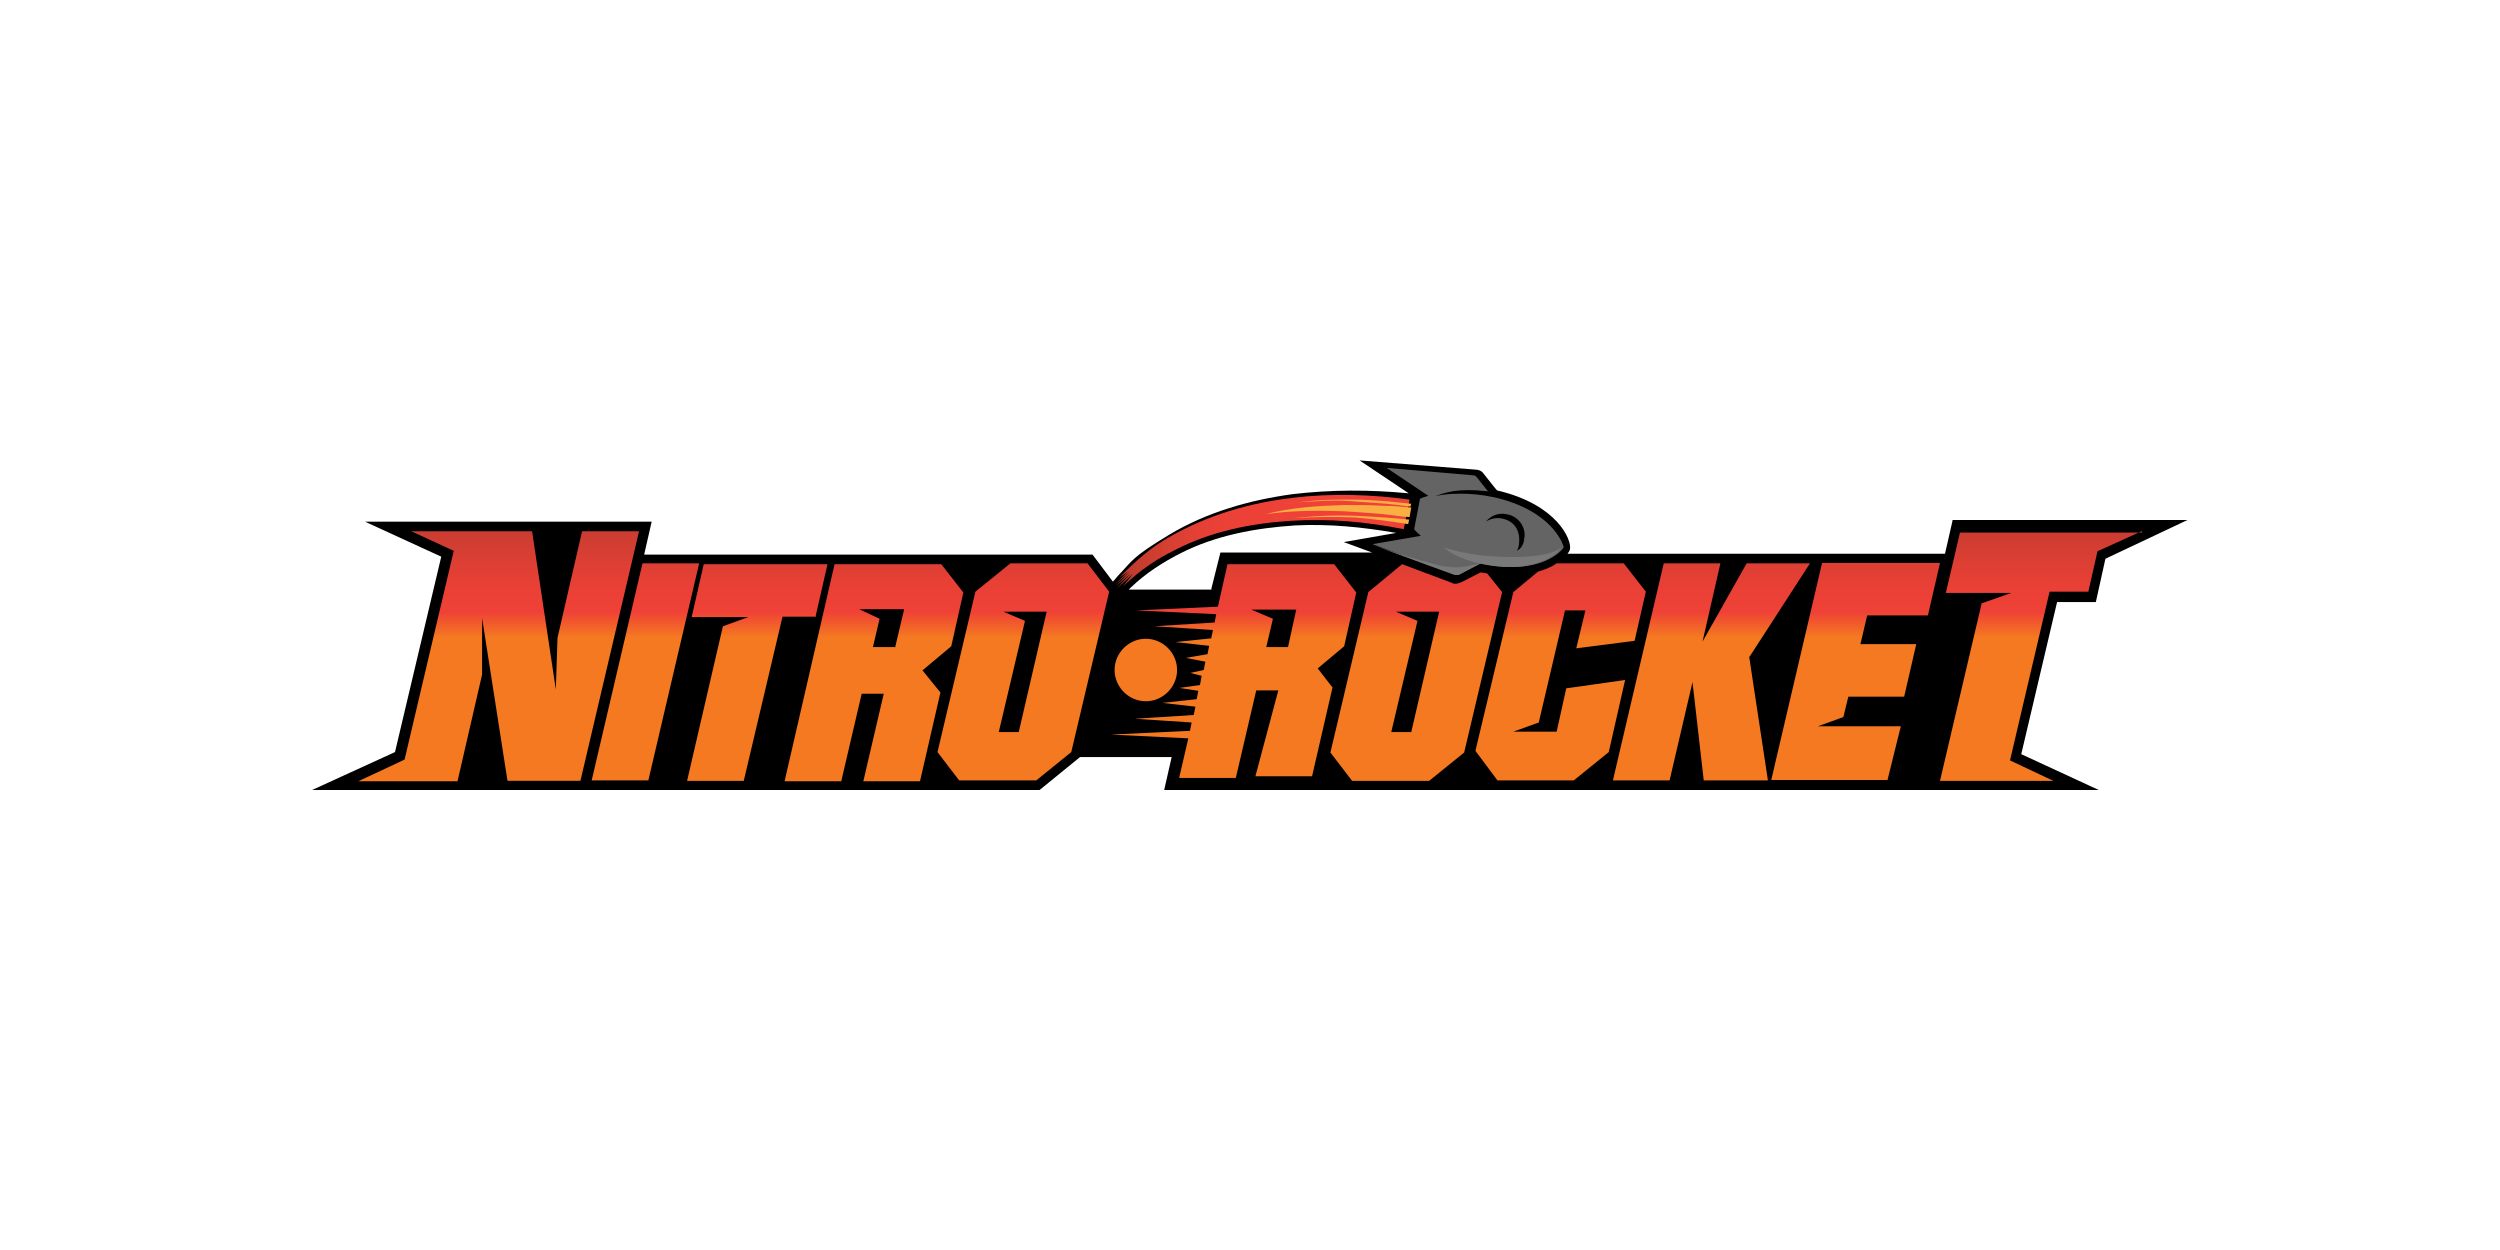 <svg viewBox="0 0 600 300" xmlns:xlink="http://www.w3.org/1999/xlink" version="1.1" xmlns="http://www.w3.org/2000/svg" id="b">
  
  <defs>
    <style>
      .st0 {
        fill: #646464;
      }

      .st1 {
        fill: #797979;
      }

      .st2 {
        fill: #faaf43;
      }

      .st3 {
        fill: url(#linear-gradient1);
      }

      .st4 {
        fill: url(#linear-gradient);
      }
    </style>
    <linearGradient gradientUnits="userSpaceOnUse" gradientTransform="translate(803.3 289.1) scale(2.7)" y2="-59.6" x2="-174.9" y1="-59.6" x1="-201.6" id="linear-gradient">
      <stop stop-color="#863428" offset="0"></stop>
      <stop stop-color="#8d352a" offset="0"></stop>
      <stop stop-color="#ab392d" offset="0"></stop>
      <stop stop-color="#c43d30" offset=".2"></stop>
      <stop stop-color="#d63f32" offset=".3"></stop>
      <stop stop-color="#e54035" offset=".4"></stop>
      <stop stop-color="#ec4137" offset=".5"></stop>
      <stop stop-color="#ef4137" offset=".8"></stop>
    </linearGradient>
    <linearGradient gradientUnits="userSpaceOnUse" gradientTransform="translate(803.3 289.1) scale(2.7)" y2="-73.6" x2="-188.5" y1="-50.4" x1="-188.5" id="linear-gradient1">
      <stop stop-color="#f47920" offset="0"></stop>
      <stop stop-color="#ef4137" offset=".1"></stop>
      <stop stop-color="#e94035" offset=".2"></stop>
      <stop stop-color="#a1382c" offset=".7"></stop>
      <stop stop-color="#863428" offset="1"></stop>
    </linearGradient>
  </defs>
  <g id="c">
    <g>
      <path d="M468.6,125l-1.8,7.9h-90.6s.6-.7.6-1.2c.4-2-2.9-10.6-17.5-14l-.6-.7-2.7-3.4c-.4-.6-1.2-.9-2-.9l-27.7-2.2,11.8,7.9c-9.3-.9-18.6-.9-27.9.2-10.2,1.4-20.6,4.3-29.7,9.8s-8.6,6.1-12.2,9.8c-.4.4-.7.9-1.2,1.4l-4.9-6.5h-107.6l1.8-7.9h-68.8l18.3,8.4-11.1,46.9-19.9,9.1h174.6l9.7-7.9h22l-1.8,7.9h224.3l-18.6-8.6,8.6-36.5h9.3l2.3-10.4,19.7-9.3h-56.4v.2h0ZM290.8,141.5h-19.9s.4-.4.6-.6c3.6-3.4,7.5-5.9,11.8-8.1,8.4-4.3,18.1-6.1,27.6-6.7,8.1-.4,16.1.4,24.2,1.8l-12.6,2.2,6.8,2.5h-36.4l-2.2,8.8h.1Z"></path>
      <path d="M310.1,119.5c-10.2,1.2-20.2,4.1-29.3,9.3-4.5,2.5-8.4,5.9-12,9.7l-.2.2,2.2-1.6-3.2,3.2h0l3.7-3.2-3.6,3.7h0l3.7-3.2-3.4,3.7h0l3.9-3.6-2.5,3.2s.4-.4.6-.6c3.6-3.4,7.5-6.1,11.8-8.2,8.6-4.5,18.3-6.5,27.9-7.1,9.1-.6,18.1.2,27.2,2l1.4-7.1c-8.8-1.2-18.6-1.6-28.3-.4h.1Z" class="st4"></path>
      <g>
        <path d="M322.5,122.7c3.2.2,6.3.4,9.5.7,2.2.2,4.1.6,6.3.7l.4-2.3c-2.2-.2-4.3-.4-6.7-.4-3.2-.2-6.3-.2-9.5-.2-6.3.2-12.6.6-18.8,2.2,6.3-.9,12.6-.9,18.8-.7Z" class="st2"></path>
        <path d="M324.4,120.3c2.7.2,5.7.4,8.4.6,2,.2,3.7.4,5.7.7l.2-.7c-2-.2-3.9-.4-5.9-.6-2.7-.2-5.7-.4-8.4-.4s-5.7,0-8.4.2c-2.7.2-5.7.6-8.4.9,2.7-.4,5.7-.6,8.4-.7,2.9-.2,5.7-.2,8.4,0Z" class="st2"></path>
        <path d="M338,125.6l.2-.9c-4.1-.4-8.4-.7-12.6-.9-5.2-.2-10.2,0-15.4.6,5.2-.4,10.2-.4,15.2-.2,4.3.4,8.4.9,12.6,1.6h0Z" class="st2"></path>
      </g>
      <path d="M358.3,119.3c-5.3-1.2-11.4-.9-13.8-.2,2.2-.9,5.5-2,12.4-1.2h.2l-2.7-3.4s-.4-.4-.6-.4l-21-1.8,10,6.7h0c-.7.2-1.4.4-2,.7l-1.4,7.3c.4.6.9.9,1.6,1.6h0l-11.6,2,19.9,7.3h.9l5.2-2.7c14.3,3.2,19.7-3.2,19.9-3.9-.2-.7-2.7-8.8-16.9-12ZM365.8,129.5c-.2,1.2-.7,2.2-1.8,2.7,0,0,.6-.7.6-2.2.2-2.7-1.2-4.9-3.9-5.5-2.3-.6-4.1.7-4.1.7,1.2-1.4,2.9-2.2,4.9-1.8,2.9.4,4.9,3.2,4.3,5.9h-.1Z" class="st0"></path>
      <g>
        <path d="M346.7,136c-7.7-1.8-17.3-5.2-17.3-5.2l6.3,2.3,13.4,4.9h.9l5.2-2.7c-2,.2-4.7,1.4-8.4.6h-.1Z" class="st1"></path>
        <path d="M357.9,133.5c-7.9-.6-11.4-2.2-11.4-2.2,2.7,2.7,8.4,3.9,8.4,3.9,14.3,3.2,19.7-3.2,19.9-3.9,0,0-2.5,3.2-16.9,2.2Z" class="st1"></path>
      </g>
      <path d="M221.5,160.8l6.8-5.7,2.9-12.9-5.3-6.8h-25.6l-12,52.1h13.6l4.9-21h5.3l-4.9,21h13.6l4.9-21.3-4.3-5.3h0ZM214.8,155.3h-5.3l1.6-6.8-4.9-2.3h10.8l-2.2,9.3h0ZM195.9,148h-8.1l-9.3,39.4h-13.6l8.6-37.1,6.1-2.2h-13.6l2.9-12.7h29.7l-2.9,12.7h.1ZM167.8,135.2l-12.2,52.1h-13.6l12.2-52.1h13.6ZM153.4,127.4l-14.1,60h-17.5l-6.1-39.1v13.6l-5.9,25.6h-23.8l11.1-5.2,11.8-50.1-10.2-4.7h29l5.7,38,.4-12.4,5.9-25.6h13.8-.1ZM448.1,147.8l-1.6,6.8h13.4l-2.9,12.6h-13.4l-1.2,4.9-6.1,2.2h19.9l-3.2,12.9h-27.9l12.2-52.1h28.3l-2.9,12.6h-14.6ZM514.2,127.4l-10.8,4.9-2.2,9.7h-9.3l-9.5,40.5,10.4,4.9h-27.2l10-42.6,7.1-2.5h-15.7l3.4-14.5h43.7v-.4ZM419.8,157.6l4.5,29.7h-15.4l-2.7-23.6-5.5,23.6h-13.6l12.2-52.1h13.6l-4.3,18.8,10.6-18.8h15.2l-14.5,22.4h-.1ZM390,163.3l-3.9,17.2-8.4,6.8h-18.3l-5.3-7.1,9.1-38.1,5.9-4.9c2-.6,3.4-1.2,4.5-2h16.1l5.3,6.8-2.7,11.8-14,1.8,2.2-9.1h-4.9l-6.3,26.9-6.1,2.2h10.4l2.3-10.4,14.1-2h.1ZM315.8,160.8l6.8-5.7,2.9-12.9-5.3-6.8h-25.6l-2.3,10.2-19.7.9,19.3.9-.4,2-14.5.9,14.1.9-.4,2-8.6.9,8.1.9-.4,2-5.2.9,4.7.9-.4,2-3.2.7,2.7.7-.4,2.2-4.9.7,4.5.7-.4,2-8.2.9,7.9.9-.4,2-14.1.9,13.6.9-.4,2-19,.9,18.6.9-2.2,9.5h13.6l4.9-21h5.3l-5.5,20.6h13.6l4.9-21.3-4.1-5.3v.3ZM309.2,155.3h-5.3l1.6-6.8-5.2-2.2h10.8l-2,9.1ZM242.5,135.2l-8.4,6.8-9.1,38.5,5.2,6.8h18.5l8.4-6.8,9.1-38.5-5.2-6.8h-18.5ZM244.6,175.7h-4.9l6.3-26.7-5.2-2.2h10.4l-6.7,28.9h.1ZM356.9,137.6c-.6,0-.9-.2-1.6-.2l-4.5,2.3s-.9.4-1.4.4-.7,0-.9-.2l-12-4.5-8.1,6.7-9.1,38.5,5.2,6.8h18.5l8.4-6.8,9.1-38.5-3.6-4.5ZM338.8,175.7h-4.9l6.3-26.7-5.2-2.2h10.4l-6.7,28.9h.1ZM267.5,160.8c0-4.1,3.4-7.5,7.5-7.5s7.5,3.4,7.5,7.5-3.4,7.5-7.5,7.5-7.5-3.4-7.5-7.5Z" class="st3"></path>
    </g>
  </g>
</svg>